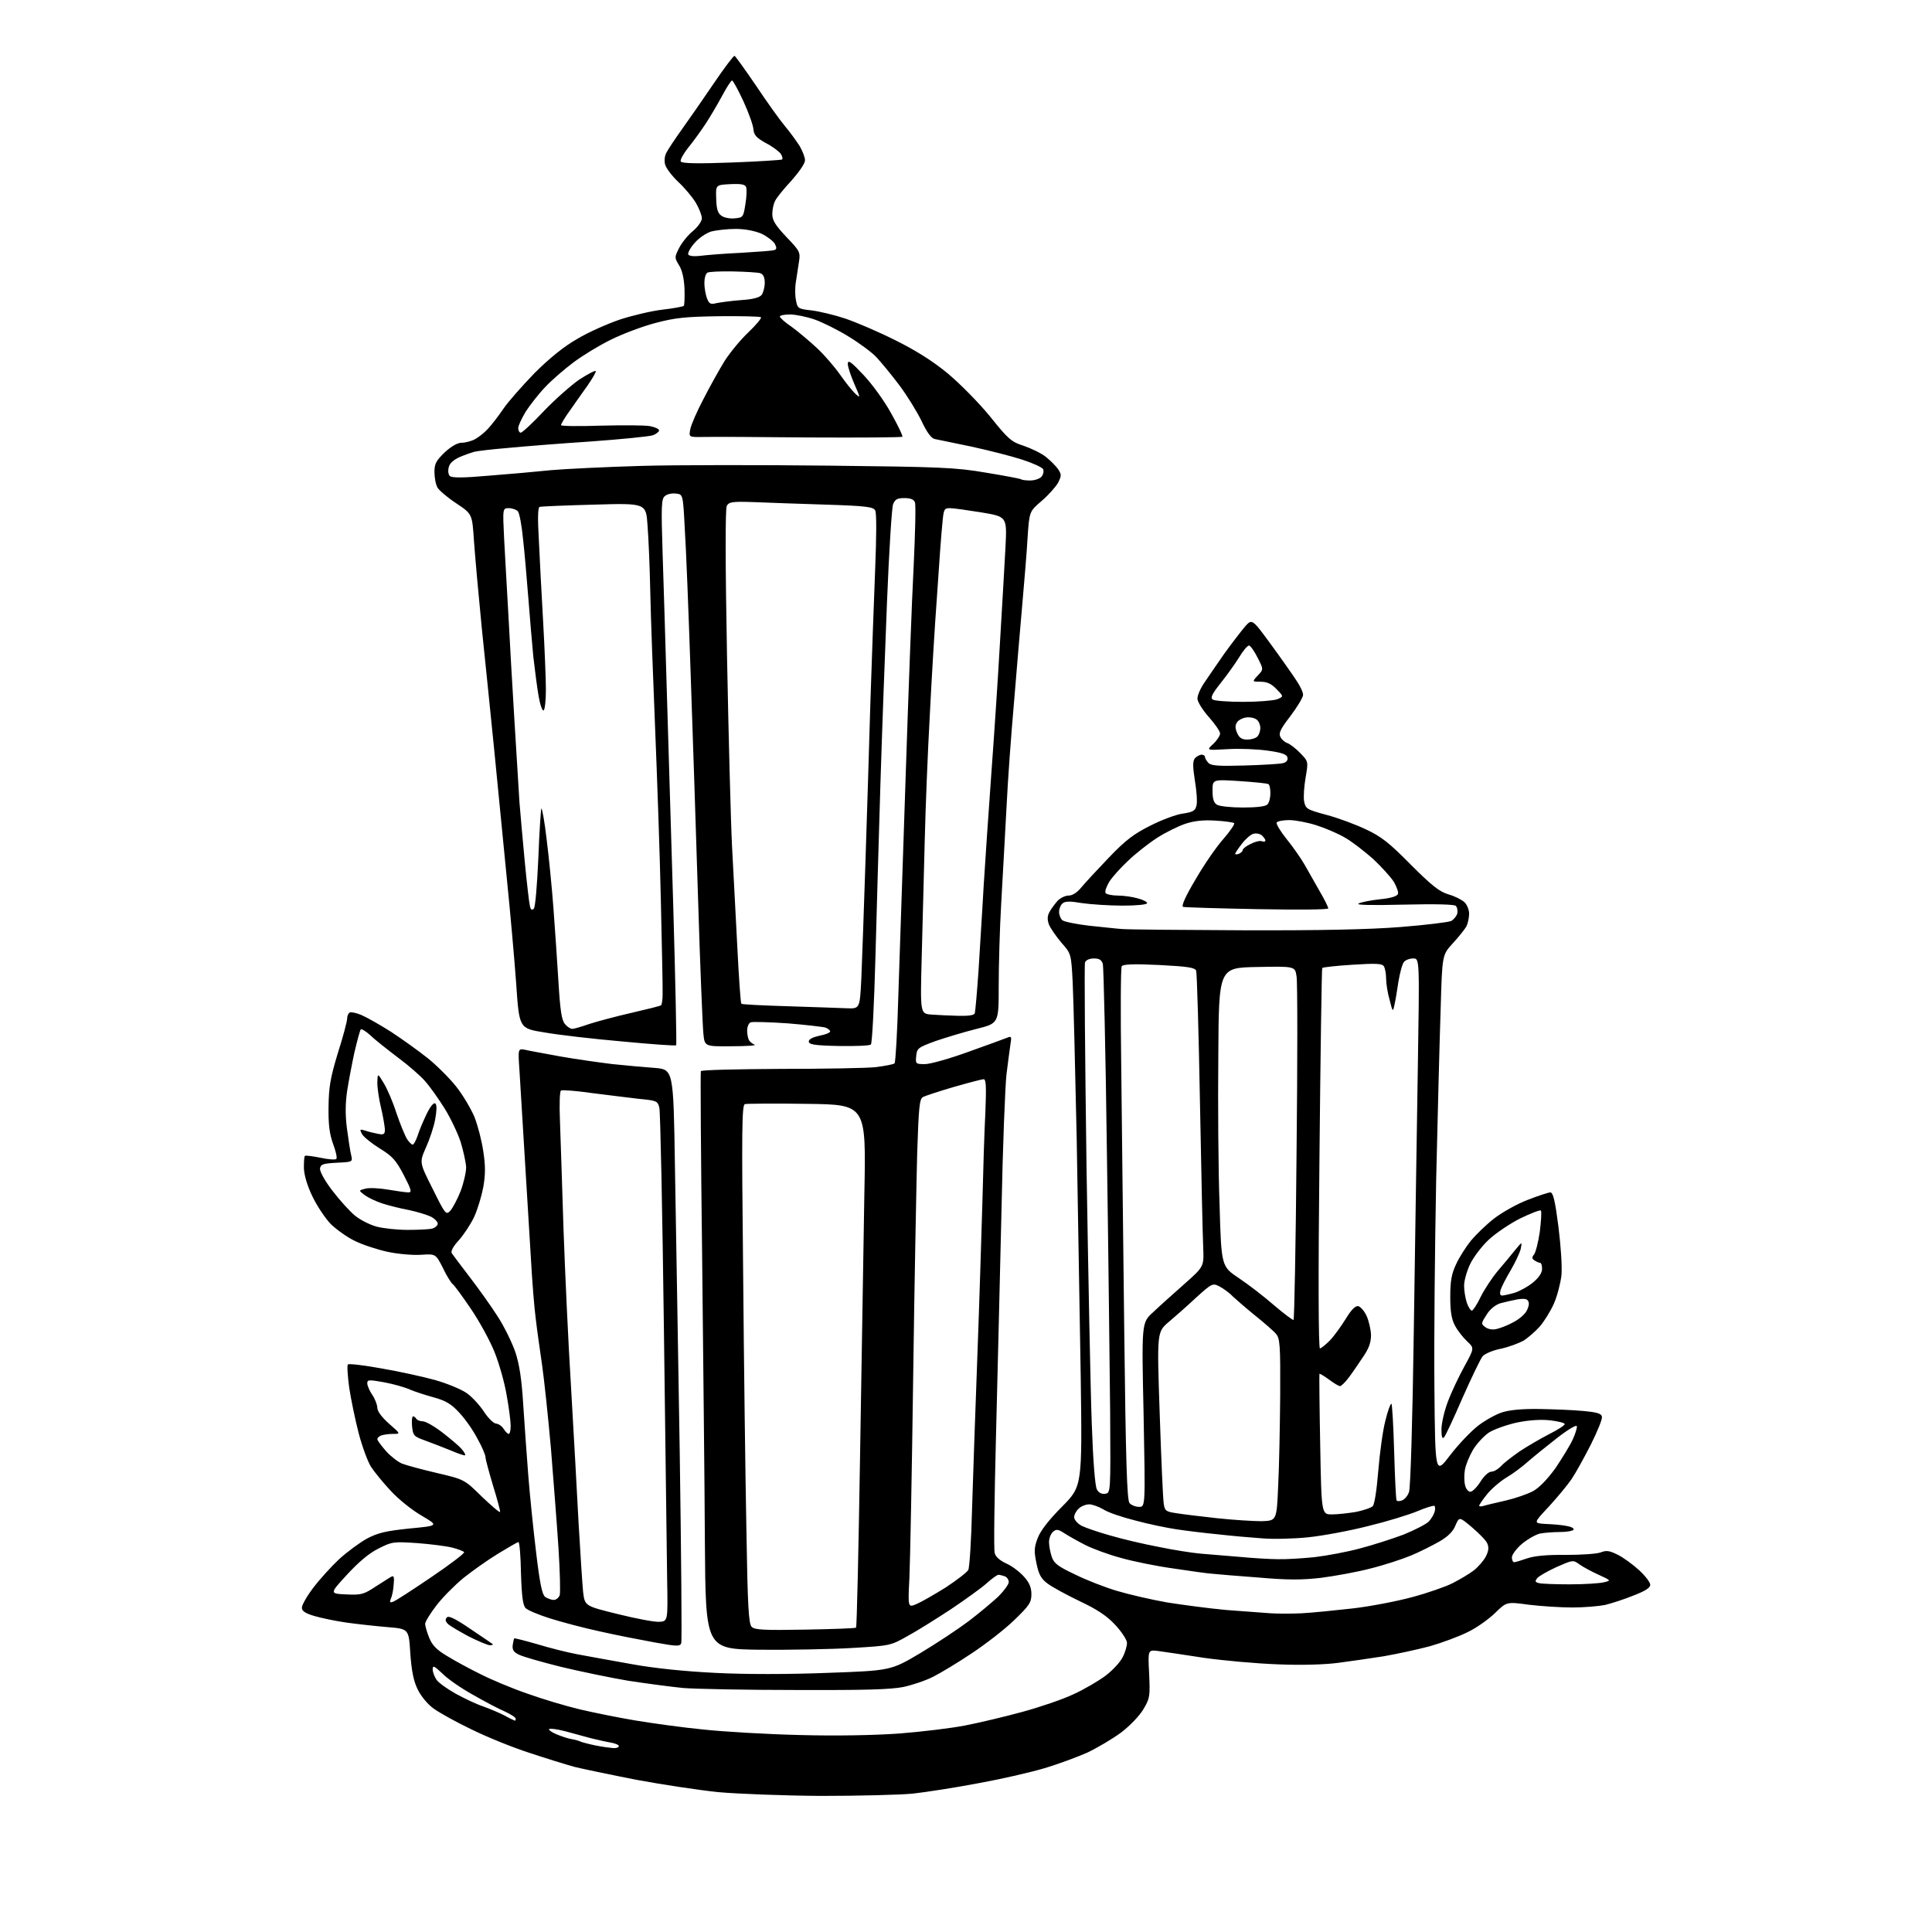 <?xml version="1.0" encoding="UTF-8" standalone="no"?>
<svg 
  version="1.1" 
  xmlns="http://www.w3.org/2000/svg" 
  xmlns:xlink="http://www.w3.org/1999/xlink" 
  xmlns:svg="http://www.w3.org/2000/svg"
  xmlns:rdf="http://www.w3.org/1999/02/22-rdf-syntax-ns#"
  xmlns:cc="http://creativecommons.org/ns#"
  xmlns:dc="http://purl.org/dc/elements/1.1/"
  viewBox="0 0 768 768"
  width="768"
  height="768"
>
<style>svg {background-color: white; }</style>"
<path stroke="none" fill="black" fill-rule="evenodd" d="M326.3,713.9C311.6,713.8 293.2,713.1 285.5,712.4C277.8,711.6 263.2,709.4 253.0,707.5C242.8,705.5 231.8,703.2 228.5,702.4C225.2,701.5 217.1,699.0 210.5,696.8C203.9,694.7 193.6,690.5 187.5,687.5C181.4,684.6 174.6,680.8 172.4,679.2C170.0,677.5 167.3,674.2 166.0,671.5C164.4,668.2 163.6,664.2 163.1,657.2C162.5,647.5 162.5,647.5 154.0,646.8C149.3,646.4 142.0,645.6 137.7,645.0C133.5,644.4 127.7,643.2 125.0,642.4C121.3,641.3 120.0,640.4 120.0,639.1C120.0,638.0 122.0,634.5 124.5,631.2C127.0,627.9 131.6,622.8 134.8,619.8C138.0,616.9 143.0,613.2 145.9,611.6C150.3,609.3 153.3,608.6 162.8,607.6C174.4,606.5 174.4,606.5 167.6,602.5C163.8,600.3 158.3,595.9 155.3,592.6C152.3,589.4 148.8,585.1 147.5,583.1C146.2,581.1 144.0,575.1 142.6,569.8C141.2,564.4 139.5,556.2 138.8,551.5C138.2,546.9 137.9,542.7 138.3,542.4C138.7,542.0 144.7,542.7 151.8,544.0C158.8,545.2 168.3,547.3 173.0,548.6C177.6,549.9 183.2,552.2 185.4,553.7C187.6,555.2 190.7,558.6 192.4,561.2C194.1,563.8 196.3,565.9 197.2,565.9C198.2,566.0 199.5,566.9 200.2,568.0C200.9,569.1 201.8,570.0 202.2,570.0C202.7,570.0 203.0,568.5 203.0,566.8C203.0,565.0 202.3,559.5 201.4,554.6C200.6,549.7 198.4,542.0 196.6,537.5C194.8,533.0 190.6,525.3 187.2,520.3C183.8,515.3 180.6,510.9 180.0,510.5C179.4,510.1 177.6,507.3 176.1,504.1C173.2,498.4 173.2,498.4 167.3,498.8C164.1,499.0 158.1,498.5 154.0,497.6C149.9,496.7 144.1,494.8 141.1,493.3C138.1,491.9 133.8,488.8 131.5,486.6C129.3,484.3 126.0,479.4 124.2,475.6C122.1,471.3 120.9,467.1 120.8,464.3C120.8,461.9 120.9,459.7 121.2,459.5C121.4,459.2 124.2,459.6 127.3,460.2C130.4,460.9 133.3,461.1 133.7,460.7C134.1,460.3 133.5,457.6 132.4,454.7C131.0,450.8 130.5,447.1 130.6,440.0C130.7,432.1 131.3,428.5 134.3,418.6C136.4,412.1 138.0,405.9 138.0,404.9C138.0,403.9 138.4,402.9 139.0,402.5C139.5,402.2 141.6,402.6 143.7,403.5C145.8,404.4 151.1,407.4 155.5,410.2C159.9,413.1 166.5,417.8 170.1,420.7C173.7,423.6 178.8,428.7 181.4,432.0C184.0,435.3 187.2,440.7 188.6,444.0C189.9,447.3 191.5,453.4 192.1,457.6C193.0,463.4 193.0,466.8 192.1,472.0C191.4,475.6 189.8,480.9 188.5,483.7C187.2,486.5 184.5,490.6 182.5,492.9C180.1,495.5 179.1,497.4 179.6,498.2C180.1,498.9 183.2,503.1 186.6,507.5C190.0,511.9 195.0,518.9 197.7,523.1C200.4,527.2 203.6,533.8 204.9,537.6C206.5,542.5 207.4,548.5 208.0,558.5C208.5,566.2 209.4,578.8 210.0,586.5C210.6,594.2 212.0,607.9 213.1,617.0C214.6,629.6 215.5,633.8 216.7,634.8C217.6,635.4 219.2,636.0 220.1,636.0C221.1,636.0 222.1,635.1 222.5,634.1C222.8,633.0 222.6,624.6 222.0,615.3C221.4,606.1 220.0,588.2 219.0,575.7C217.9,563.2 216.3,548.3 215.5,542.7C214.7,537.1 213.5,528.9 213.0,524.5C212.4,520.1 211.5,508.9 211.0,499.5C210.4,490.1 209.3,471.7 208.5,458.5C207.7,445.3 206.8,430.5 206.5,425.6C205.9,416.8 205.9,416.8 208.7,417.3C210.2,417.7 216.7,418.8 223.0,420.0C229.3,421.1 238.6,422.4 243.5,423.0C248.4,423.5 255.9,424.2 260.1,424.5C267.7,425.1 267.7,425.1 268.3,463.8C268.7,485.1 269.5,536.1 270.2,577.1C270.8,618.1 271.1,652.3 270.8,653.2C270.3,654.5 269.1,654.5 260.3,652.9C254.8,651.9 245.0,650.0 238.4,648.5C231.9,647.1 222.9,644.7 218.5,643.3C214.1,641.9 209.8,640.1 209.0,639.3C207.9,638.3 207.4,634.9 207.1,625.5C207.0,618.6 206.5,613.0 206.1,613.0C205.7,613.0 202.1,615.1 198.0,617.6C193.9,620.1 187.7,624.5 184.2,627.3C180.7,630.2 175.8,635.1 173.4,638.3C171.0,641.4 169.0,644.7 169.0,645.5C169.0,646.3 169.7,648.8 170.6,651.0C171.8,654.0 173.5,655.8 177.9,658.4C181.0,660.3 186.9,663.5 191.0,665.5C195.1,667.6 203.4,671.1 209.5,673.2C215.6,675.4 225.0,678.2 230.5,679.5C236.0,680.8 245.9,682.8 252.5,683.9C259.1,685.0 271.2,686.7 279.5,687.5C287.8,688.4 305.1,689.4 318.0,689.7C332.5,690.1 347.5,689.8 357.5,689.1C366.3,688.4 378.1,687.0 383.7,685.9C389.3,684.8 399.5,682.4 406.4,680.5C413.4,678.6 422.5,675.5 426.7,673.5C430.9,671.6 436.7,668.2 439.5,666.1C442.4,663.9 445.4,660.6 446.3,658.7C447.3,656.8 448.0,654.2 448.0,653.1C448.0,651.9 445.9,648.7 443.4,646.0C440.1,642.4 436.2,639.8 429.2,636.5C423.8,633.9 418.1,630.8 416.3,629.4C413.8,627.5 412.9,625.8 412.0,621.4C411.0,616.6 411.1,615.1 412.5,611.4C413.6,608.5 417.0,604.1 422.2,598.9C430.2,590.8 430.2,590.8 429.6,547.1C429.2,523.1 428.5,480.6 428.0,452.5C427.4,424.4 426.7,396.5 426.4,390.3C425.8,379.1 425.8,379.1 421.9,374.7C419.8,372.2 417.6,369.0 417.0,367.6C416.3,365.7 416.3,364.2 417.1,362.7C417.7,361.5 419.2,359.5 420.3,358.2C421.4,357.0 423.4,356.0 424.8,356.0C426.3,356.0 428.2,354.8 429.8,352.8C431.3,351.0 436.2,345.7 440.8,340.9C447.4,334.0 450.7,331.5 457.3,328.2C461.8,325.9 467.7,323.7 470.3,323.4C474.2,322.8 475.1,322.3 475.6,320.3C476.0,319.0 475.7,314.5 475.0,310.4C474.1,304.6 474.1,302.6 475.0,301.4C475.7,300.7 476.9,300.0 477.6,300.0C478.4,300.0 479.0,300.4 479.0,300.9C479.0,301.4 479.6,302.5 480.4,303.3C481.5,304.4 484.5,304.6 494.7,304.3C501.7,304.1 508.5,303.7 509.8,303.4C511.3,303.1 512.0,302.3 511.8,301.2C511.6,299.9 509.7,299.2 504.0,298.4C499.9,297.8 492.7,297.5 488.0,297.8C479.5,298.3 479.5,298.3 482.3,295.7C483.8,294.3 485.0,292.4 485.0,291.6C485.0,290.7 483.0,287.8 480.5,285.0C478.0,282.2 476.0,278.9 476.0,277.7C476.0,276.4 477.2,273.6 478.8,271.3C480.3,269.0 483.9,263.9 486.7,259.8C489.6,255.8 493.3,251.0 494.8,249.2C497.7,245.9 497.7,245.9 505.1,256.0C509.2,261.6 513.7,268.0 515.2,270.3C516.8,272.6 518.0,275.2 518.0,276.2C518.0,277.2 515.7,281.0 513.0,284.6C508.9,289.9 508.2,291.5 509.0,293.0C509.5,294.0 510.8,295.1 511.8,295.4C512.8,295.8 515.1,297.5 516.9,299.4C520.1,302.7 520.1,302.7 519.0,309.1C518.4,312.5 518.1,316.8 518.4,318.5C519.0,321.5 519.4,321.8 527.2,323.9C531.8,325.1 538.8,327.7 543.0,329.7C549.2,332.6 552.3,335.1 560.8,343.7C569.1,352.0 572.1,354.4 575.7,355.5C578.2,356.2 581.0,357.6 582.1,358.6C583.1,359.5 584.0,361.6 584.0,363.2C584.0,364.8 583.5,367.1 582.9,368.3C582.2,369.5 579.8,372.5 577.5,375.0C573.3,379.6 573.3,379.6 572.7,400.5C572.3,412.1 571.5,442.9 570.9,469.0C570.4,495.1 570.0,532.2 570.2,551.4C570.5,586.3 570.5,586.3 576.5,578.4C579.8,574.1 584.8,568.9 587.5,566.8C590.2,564.7 594.5,562.3 596.9,561.5C599.9,560.5 604.8,560.0 611.9,560.1C617.7,560.2 625.6,560.5 629.5,560.9C634.9,561.4 636.6,561.9 636.8,563.2C637.0,564.1 635.0,569.0 632.4,574.2C629.8,579.3 626.4,585.5 624.7,588.0C623.0,590.5 618.9,595.4 615.6,599.0C609.5,605.5 609.5,605.5 614.5,605.8C617.2,605.9 621.0,606.2 622.8,606.6C624.6,606.9 625.8,607.5 625.5,608.1C625.1,608.6 622.7,609.0 620.1,609.0C617.4,609.0 613.9,609.3 612.2,609.6C610.5,610.0 607.3,611.8 605.0,613.7C602.8,615.6 601.0,618.0 601.0,619.1C601.0,620.1 601.4,621.0 601.9,621.0C602.4,621.0 604.7,620.3 607.0,619.5C609.9,618.5 614.9,618.0 622.4,618.1C628.5,618.1 634.8,617.7 636.3,617.1C638.6,616.2 639.8,616.4 643.2,618.1C645.4,619.2 649.2,622.0 651.6,624.2C654.0,626.4 656.0,629.0 656.0,630.0C656.0,631.2 653.9,632.5 649.2,634.3C645.5,635.8 640.5,637.4 638.0,638.0C635.5,638.5 629.7,639.0 625.1,639.0C620.4,639.0 612.6,638.5 607.7,637.9C598.9,636.7 598.9,636.7 594.2,641.3C591.6,643.8 586.8,647.2 583.4,648.8C580.0,650.5 573.3,653.0 568.4,654.4C563.5,655.7 555.2,657.5 550.0,658.4C544.8,659.2 536.7,660.4 532.0,661.0C526.8,661.7 517.4,662.0 508.0,661.6C499.5,661.3 486.2,660.1 478.5,659.0C470.8,657.8 462.6,656.6 460.4,656.3C456.3,655.8 456.3,655.8 456.8,665.3C457.2,674.3 457.1,675.1 454.6,679.3C453.2,681.8 449.3,685.9 445.8,688.6C442.3,691.2 436.2,694.8 432.2,696.7C428.1,698.5 420.3,701.4 414.8,703.0C409.4,704.6 397.6,707.3 388.7,708.9C379.8,710.6 368.1,712.4 362.8,713.0C357.4,713.5 341.0,713.9 326.3,713.9zM243.8,694.9C245.0,695.0 246.0,694.6 246.0,694.1C246.0,693.6 244.5,693.0 242.8,692.7C241.0,692.4 237.5,691.6 235.0,691.0C232.5,690.3 227.9,689.1 224.7,688.2C221.6,687.4 218.7,687.0 218.3,687.3C218.0,687.7 219.3,688.6 221.2,689.4C223.1,690.2 225.8,691.1 227.1,691.3C228.4,691.5 230.2,692.0 231.0,692.4C231.8,692.7 234.5,693.4 237.0,693.9C239.5,694.4 242.5,694.8 243.8,694.9zM204.7,684.0C204.9,684.0 205.0,683.6 205.0,683.2C205.0,682.7 203.1,681.5 200.8,680.4C198.4,679.4 192.7,676.4 188.0,673.7C183.3,671.1 177.8,667.3 175.8,665.2C172.6,662.2 172.0,661.9 172.0,663.6C172.0,664.7 172.7,666.5 173.5,667.7C174.3,668.9 177.8,671.4 181.2,673.3C184.7,675.2 189.5,677.5 192.0,678.3C194.5,679.2 198.3,680.8 200.5,681.9C202.6,683.1 204.6,684.0 204.7,684.0zM316.5,671.8C296.7,671.8 276.4,671.4 271.5,671.0C266.6,670.5 256.7,669.2 249.6,668.1C242.5,666.9 230.5,664.4 223.0,662.6C215.4,660.7 208.0,658.6 206.4,657.8C204.2,656.8 203.6,655.9 203.8,654.0C204.0,652.6 204.3,651.4 204.4,651.3C204.5,651.1 208.7,652.2 213.6,653.6C218.5,655.1 225.7,656.9 229.5,657.6C233.3,658.3 243.0,660.1 251.0,661.5C260.3,663.2 272.3,664.4 284.4,665.0C295.8,665.6 313.5,665.6 328.7,665.0C354.1,664.1 354.1,664.1 365.9,657.1C372.4,653.2 381.0,647.5 385.1,644.4C389.2,641.3 394.4,636.9 396.8,634.7C399.1,632.4 401.0,629.8 401.0,628.9C401.0,628.0 400.3,626.9 399.4,626.6C398.5,626.3 397.4,626.0 396.9,626.0C396.4,626.0 394.3,627.5 392.3,629.3C390.2,631.2 383.8,635.8 378.0,639.7C372.2,643.5 364.4,648.4 360.7,650.4C354.0,654.2 353.7,654.2 338.7,655.1C330.3,655.6 313.8,655.9 302.0,655.8C280.5,655.5 280.5,655.5 280.2,613.0C280.1,589.6 279.5,538.1 279.1,498.5C278.6,458.9 278.4,426.2 278.6,425.8C278.9,425.3 293.2,425.0 310.3,424.9C327.5,424.9 344.5,424.6 348.2,424.2C351.9,423.7 355.2,423.1 355.6,422.7C356.0,422.3 356.7,410.2 357.1,395.8C357.6,381.3 358.9,342.3 360.0,309.0C361.1,275.7 362.5,237.9 363.2,224.9C363.8,212.0 364.1,200.6 363.7,199.7C363.3,198.5 361.9,198.0 359.5,198.0C356.6,198.0 355.8,198.5 355.0,200.5C354.5,201.8 353.4,219.3 352.6,239.2C351.8,259.2 350.6,291.5 350.0,311.0C349.4,330.5 348.5,361.8 348.0,380.4C347.5,399.1 346.7,414.7 346.2,415.2C345.7,415.7 340.0,415.9 333.4,415.8C323.7,415.6 321.5,415.2 321.5,414.0C321.5,413.1 323.1,412.3 325.8,411.7C328.1,411.3 330.0,410.5 330.0,410.0C330.0,409.6 329.2,408.9 328.2,408.5C327.3,408.2 320.5,407.4 313.2,406.8C305.8,406.3 299.2,406.1 298.4,406.4C297.6,406.7 297.0,408.2 297.0,409.7C297.0,411.2 297.4,413.0 297.8,413.6C298.2,414.2 299.2,415.0 300.0,415.3C300.8,415.6 296.7,415.9 290.8,415.9C280.1,416.0 280.1,416.0 279.6,410.8C279.3,407.9 278.3,383.9 277.5,357.5C276.7,331.1 275.3,290.1 274.5,266.5C273.7,242.8 272.7,217.4 272.2,210.0C271.5,196.5 271.5,196.5 268.7,196.2C267.1,196.0 265.2,196.4 264.3,197.2C262.9,198.3 262.8,201.1 263.4,220.0C263.8,231.8 264.5,255.4 265.0,272.5C265.5,289.6 266.7,328.6 267.6,359.3C268.5,390.0 269.0,415.3 268.8,415.5C268.6,415.8 258.9,415.1 247.4,414.0C235.9,413.0 222.0,411.4 216.4,410.4C206.4,408.8 206.4,408.8 205.2,391.1C204.5,381.4 202.8,362.2 201.4,348.5C200.1,334.8 197.8,312.2 196.5,298.5C195.1,284.8 192.9,262.7 191.5,249.5C190.2,236.3 188.8,220.7 188.4,214.9C187.7,204.3 187.7,204.3 181.4,200.1C177.9,197.8 174.5,194.9 173.9,193.8C173.2,192.6 172.7,189.8 172.7,187.6C172.7,184.3 173.4,183.1 176.8,179.8C179.4,177.4 181.9,176.0 183.5,176.0C184.9,176.0 187.3,175.4 188.8,174.6C190.3,173.8 192.7,171.9 194.1,170.3C195.5,168.8 198.2,165.3 200.1,162.5C201.9,159.8 207.5,153.5 212.4,148.4C218.4,142.4 224.2,137.7 229.5,134.7C233.8,132.1 241.5,128.7 246.5,127.0C251.4,125.4 259.0,123.6 263.3,123.1C267.6,122.6 271.4,121.9 271.8,121.6C272.1,121.3 272.2,118.2 272.1,114.7C271.9,110.7 271.2,107.4 269.9,105.4C268.1,102.4 268.1,102.3 270.0,98.5C271.1,96.4 273.5,93.4 275.5,91.8C277.5,90.1 279.0,87.9 279.0,86.8C279.0,85.6 277.9,82.8 276.6,80.6C275.2,78.3 272.1,74.6 269.6,72.3C267.1,69.9 264.8,66.9 264.4,65.4C264.0,64.0 264.2,61.9 264.9,60.7C265.5,59.5 268.2,55.4 271.0,51.5C273.8,47.6 279.5,39.4 283.7,33.2C287.9,27.0 291.6,22.1 292.0,22.2C292.4,22.4 296.2,27.7 300.5,34.0C304.7,40.3 309.9,47.6 312.0,50.1C314.1,52.6 316.7,56.2 317.9,58.1C319.0,60.0 320.0,62.5 320.0,63.7C320.0,65.0 317.7,68.3 314.7,71.7C311.7,74.9 308.8,78.5 308.2,79.7C307.5,80.9 307.0,83.3 307.0,85.1C307.0,87.6 308.2,89.5 312.6,94.2C318.0,99.8 318.2,100.3 317.6,104.1C317.3,106.2 316.7,109.8 316.4,111.9C316.0,114.1 316.0,117.4 316.4,119.3C317.0,122.6 317.2,122.8 322.7,123.4C325.8,123.8 331.7,125.2 335.9,126.6C340.1,128.0 349.0,131.8 355.6,135.1C363.9,139.2 370.6,143.4 376.7,148.4C381.7,152.6 389.1,160.1 393.6,165.6C400.8,174.6 402.1,175.7 406.9,177.2C409.8,178.2 413.8,180.1 415.6,181.5C417.5,183.0 419.7,185.2 420.6,186.5C422.0,188.6 422.0,189.1 420.6,191.9C419.7,193.5 416.8,196.8 414.1,199.1C409.2,203.3 409.2,203.3 408.5,213.4C408.2,219.0 407.2,230.9 406.4,240.0C405.6,249.1 404.1,266.6 403.1,279.0C402.0,291.4 400.6,310.3 400.1,321.0C399.5,331.7 398.6,348.8 398.0,359.0C397.4,369.2 397.0,384.1 397.0,392.1C397.0,406.8 397.0,406.8 388.2,409.0C383.4,410.2 376.1,412.4 372.0,413.8C364.9,416.4 364.5,416.7 364.2,419.8C363.9,422.9 364.0,423.0 367.7,423.0C369.8,423.0 377.6,420.8 385.0,418.1C392.4,415.5 399.3,412.9 400.4,412.5C402.1,411.8 402.2,412.0 401.6,415.6C401.3,417.7 400.6,422.9 400.1,427.0C399.6,431.1 398.6,455.6 398.1,481.5C397.5,507.4 396.5,547.9 395.9,571.7C395.3,595.5 395.0,616.0 395.4,617.3C395.7,618.8 397.4,620.3 400.0,621.5C402.3,622.5 405.4,624.9 407.0,626.7C409.2,629.1 410.0,631.1 410.0,633.7C410.0,637.0 409.2,638.2 403.2,644.0C399.5,647.6 391.9,653.5 386.3,657.2C380.8,660.9 373.8,665.1 371.0,666.5C368.1,668.0 362.8,669.8 359.1,670.6C354.1,671.6 344.0,671.9 316.5,671.8zM194.7,654.0C193.9,654.0 190.1,652.4 186.3,650.5C182.6,648.5 178.8,646.3 178.0,645.5C177.0,644.4 176.9,643.7 177.7,642.9C178.4,642.2 181.1,643.5 187.1,647.6C191.7,650.7 195.7,653.4 195.9,653.6C196.1,653.8 195.6,654.0 194.7,654.0zM320.1,647.8C330.9,647.6 340.0,647.3 340.3,647.0C340.6,646.7 341.3,615.7 341.9,578.0C342.5,540.3 343.3,493.7 343.6,474.3C344.3,439.1 344.3,439.1 320.9,438.8C308.0,438.6 296.9,438.7 296.1,438.9C294.9,439.3 294.8,449.3 295.4,504.9C295.7,541.0 296.3,587.3 296.7,607.8C297.2,638.9 297.6,645.4 298.8,646.7C300.0,647.9 303.6,648.1 320.1,647.8zM262.0,644.7C265.5,644.5 265.5,644.5 265.2,628.0C265.1,618.9 264.5,573.6 263.9,527.3C263.3,481.0 262.5,441.9 262.1,440.3C261.4,437.6 261.0,437.5 253.9,436.8C249.8,436.3 241.4,435.3 235.2,434.5C229.0,433.6 223.6,433.2 223.0,433.5C222.5,433.8 222.3,439.0 222.6,445.8C222.8,452.2 223.5,471.4 224.0,488.5C224.6,505.6 225.9,533.9 227.0,551.5C228.0,569.1 229.4,593.4 230.0,605.5C230.7,617.6 231.5,629.9 231.8,632.9C232.5,638.4 232.5,638.4 245.5,641.6C252.7,643.4 260.1,644.8 262.0,644.7zM517.5,641.3C521.4,641.1 530.4,640.2 537.5,639.4C544.6,638.6 555.4,636.5 561.3,634.9C567.3,633.3 574.5,630.8 577.3,629.4C580.2,627.9 584.0,625.7 585.8,624.3C587.5,623.0 589.7,620.5 590.6,618.8C591.8,616.5 591.9,615.1 591.2,613.5C590.7,612.3 587.9,609.5 585.1,607.1C580.1,602.9 580.1,602.9 578.6,606.3C577.7,608.7 575.6,610.8 572.3,612.7C569.7,614.2 564.6,616.8 561.0,618.3C557.4,619.8 550.1,622.2 544.8,623.5C539.5,624.9 530.6,626.5 525.2,627.2C517.5,628.1 511.8,628.1 500.4,627.1C492.2,626.5 483.9,625.8 482.0,625.6C480.1,625.5 473.1,624.5 466.5,623.5C459.9,622.6 450.5,620.7 445.6,619.3C440.7,618.0 434.2,615.6 431.1,614.0C428.0,612.4 424.3,610.3 422.8,609.3C420.6,607.9 419.9,607.8 418.6,608.9C417.7,609.7 417.0,611.5 417.0,613.0C417.0,614.5 417.5,617.1 418.1,618.9C419.0,621.5 420.6,622.7 427.4,625.9C431.8,628.1 439.3,631.0 444.0,632.4C448.7,633.8 457.7,635.9 464.0,637.0C470.3,638.0 480.9,639.4 487.5,640.0C494.1,640.5 502.0,641.1 505.0,641.3C508.0,641.5 513.6,641.5 517.5,641.3zM364.4,637.6C366.3,636.8 371.5,633.8 376.0,631.0C380.4,628.1 384.4,625.0 384.9,624.1C385.4,623.2 386.1,612.4 386.4,600.0C386.8,587.6 387.7,560.4 388.5,539.5C389.3,518.6 390.1,491.1 390.5,478.5C390.8,465.9 391.3,449.5 391.7,442.2C392.1,432.0 392.0,429.0 391.0,429.0C390.4,429.0 385.0,430.4 379.1,432.1C373.3,433.8 367.8,435.6 366.9,436.1C365.5,436.8 365.2,440.1 364.6,458.2C364.3,469.9 363.5,510.1 363.0,547.5C362.5,584.9 361.8,620.8 361.5,627.3C360.9,639.1 360.9,639.1 364.4,637.6zM156.3,636.7C157.2,636.4 164.0,632.0 171.5,626.9C178.9,621.9 184.8,617.4 184.5,617.0C184.2,616.6 182.1,615.8 179.8,615.2C177.4,614.6 171.1,613.8 165.8,613.4C156.4,612.8 155.9,612.8 150.4,615.6C146.6,617.5 142.5,621.0 137.9,626.0C131.0,633.5 131.0,633.5 137.6,633.8C143.6,634.1 144.6,633.8 149.3,630.7C152.2,628.9 155.0,627.0 155.7,626.7C156.5,626.2 156.8,627.1 156.5,629.7C156.4,631.8 155.9,634.4 155.4,635.4C154.8,637.0 155.0,637.2 156.3,636.7zM624.0,629.8C629.8,629.8 635.9,629.4 637.5,629.0C640.5,628.3 640.5,628.3 635.5,626.0C632.8,624.8 629.3,622.9 627.9,621.9C625.3,620.0 625.2,620.1 618.8,622.9C615.3,624.5 611.8,626.5 611.1,627.3C610.1,628.6 610.2,628.9 611.7,629.3C612.7,629.6 618.2,629.8 624.0,629.8zM508.0,619.8C511.0,619.9 517.5,619.5 522.5,619.0C527.5,618.4 535.6,616.9 540.7,615.5C545.7,614.2 553.5,611.7 558.0,610.0C562.4,608.2 566.9,605.9 568.0,604.8C569.0,603.7 570.0,602.0 570.3,600.9C570.6,599.9 570.5,598.8 570.2,598.6C569.8,598.4 566.8,599.3 563.5,600.7C560.2,602.1 551.4,604.8 544.0,606.6C536.6,608.5 525.8,610.5 520.0,611.1C514.2,611.7 505.9,611.9 501.5,611.5C497.1,611.2 489.2,610.5 484.0,609.9C478.8,609.4 471.4,608.5 467.5,607.9C463.6,607.3 456.3,605.8 451.2,604.4C446.0,603.1 440.4,601.2 438.6,600.0C436.7,598.9 434.2,598.0 433.0,598.0C431.7,598.0 429.8,598.7 428.8,599.7C427.8,600.6 427.0,602.1 427.0,603.1C427.0,604.1 428.3,605.6 429.9,606.5C431.5,607.3 436.7,609.1 441.4,610.4C446.1,611.8 454.7,613.8 460.5,614.9C466.3,616.1 473.8,617.3 477.3,617.6C480.7,617.9 487.8,618.5 493.0,618.9C498.2,619.4 505.0,619.8 508.0,619.8zM501.5,604.7C507.5,604.5 507.5,604.5 508.1,590.5C508.5,582.8 508.8,566.5 508.9,554.4C509.0,534.6 508.8,532.0 507.2,530.2C506.3,529.1 502.6,525.9 499.0,523.0C495.4,520.1 491.4,516.6 490.0,515.3C488.7,513.9 486.3,512.2 484.8,511.4C482.1,510.0 481.8,510.1 475.6,515.7C472.2,518.9 467.2,523.3 464.6,525.5C459.9,529.5 459.9,529.5 461.0,562.0C461.6,579.9 462.3,595.9 462.6,597.7C463.0,600.6 463.5,600.9 467.5,601.5C469.9,601.9 477.2,602.8 483.7,603.5C490.2,604.2 498.2,604.7 501.5,604.7zM198.8,601.0C198.9,600.7 197.7,596.0 196.0,590.6C194.4,585.2 193.0,580.1 193.0,579.3C193.0,578.4 191.6,575.1 189.8,571.9C188.1,568.6 184.9,564.0 182.6,561.6C179.4,558.1 177.2,556.8 172.5,555.5C169.2,554.6 164.9,553.2 163.0,552.4C161.1,551.5 156.5,550.2 152.8,549.5C146.6,548.4 146.0,548.4 146.0,549.9C146.0,550.8 146.9,552.9 148.0,554.5C149.1,556.1 150.0,558.5 150.0,559.7C150.0,561.0 151.8,563.4 154.6,565.9C159.3,570.0 159.3,570.0 156.2,570.0C154.5,570.0 152.5,570.3 151.6,570.6C150.7,570.9 150.0,571.6 150.0,572.1C150.0,572.6 151.6,574.7 153.5,576.9C155.4,579.0 158.3,581.2 159.8,581.8C161.3,582.4 167.5,584.1 173.5,585.5C184.6,588.1 184.6,588.1 191.5,594.9C195.4,598.6 198.6,601.4 198.8,601.0zM529.5,602.0C531.8,602.0 536.1,601.5 539.1,601.0C542.0,600.4 545.0,599.4 545.7,598.7C546.4,598.0 547.3,592.1 547.9,584.5C548.5,577.4 549.7,568.5 550.7,564.8C551.6,561.0 552.7,558.0 553.1,558.0C553.4,558.0 553.9,566.6 554.2,577.0C554.5,587.5 554.9,596.3 555.2,596.5C555.5,596.8 556.5,596.8 557.4,596.4C558.4,596.0 559.6,594.6 560.1,593.1C560.7,591.7 561.5,564.7 562.0,529.5C562.5,496.0 563.2,448.8 563.6,424.8C564.3,381.0 564.3,381.0 561.8,381.0C560.4,381.0 558.7,381.6 558.1,382.4C557.4,383.2 556.5,386.7 555.9,390.2C555.4,393.6 554.7,397.9 554.3,399.5C553.7,402.4 553.6,402.3 552.4,397.5C551.6,394.8 551.0,390.9 551.0,389.0C551.0,387.1 550.6,384.9 550.1,384.1C549.4,383.0 547.0,382.9 537.6,383.5C531.2,383.9 525.8,384.5 525.6,384.8C525.4,385.2 524.9,419.4 524.5,460.8C524.0,507.3 524.1,536.0 524.7,536.0C525.2,536.0 527.0,534.5 528.7,532.8C530.4,531.0 533.2,527.1 535.0,524.2C537.1,520.7 538.8,519.0 539.9,519.2C540.8,519.4 542.3,521.1 543.2,523.0C544.1,524.9 544.9,528.4 545.0,530.6C545.0,533.7 544.2,536.0 541.7,539.6C539.9,542.3 537.4,546.0 536.0,547.8C534.7,549.5 533.2,551.0 532.7,551.0C532.1,551.0 530.2,549.8 528.3,548.4C526.4,547.0 524.7,546.0 524.5,546.1C524.4,546.3 524.5,559.0 524.8,574.2C525.3,602.0 525.3,602.0 529.5,602.0zM452.8,599.0C455.3,599.0 455.3,599.0 454.6,562.4C453.8,525.8 453.8,525.8 458.3,521.7C460.7,519.4 466.3,514.4 470.7,510.5C478.6,503.5 478.6,503.5 478.3,496.0C478.1,491.9 477.5,465.8 477.0,438.0C476.5,410.2 475.8,386.7 475.5,385.9C475.0,384.6 472.2,384.2 460.8,383.6C450.4,383.1 446.5,383.3 445.9,384.1C445.5,384.8 445.4,402.4 445.7,423.4C445.9,444.4 446.5,491.7 446.9,528.7C447.5,581.0 448.0,596.3 449.0,597.5C449.7,598.3 451.4,599.0 452.8,599.0zM589.8,598.6C590.7,598.3 594.6,597.4 598.5,596.5C602.4,595.6 607.3,593.9 609.5,592.7C612.0,591.3 615.3,587.8 618.4,583.5C621.0,579.6 624.1,574.6 625.2,572.2C626.3,569.8 627.0,567.4 626.8,566.9C626.6,566.3 623.1,568.4 619.0,571.6C614.9,574.8 609.7,579.0 607.4,581.0C605.2,583.0 601.3,585.9 598.9,587.3C596.4,588.8 592.9,591.8 591.2,593.9C589.4,596.1 588.0,598.2 588.0,598.5C588.0,598.9 588.8,598.9 589.8,598.6zM439.3,593.8C441.5,593.5 441.5,593.5 441.3,561.5C441.1,543.9 440.6,497.1 440.0,457.5C439.5,417.9 438.7,384.5 438.4,383.2C437.9,381.6 437.0,381.0 434.9,381.0C433.1,381.0 431.7,381.6 431.3,382.6C431.0,383.5 431.3,419.8 431.9,463.3C432.6,506.9 433.5,553.1 434.0,566.1C434.5,580.6 435.3,590.6 436.0,592.0C436.7,593.4 437.9,594.0 439.3,593.8zM584.5,593.0C585.3,593.0 587.1,591.2 588.5,589.0C589.9,586.7 591.8,585.0 592.9,585.0C593.9,585.0 595.5,584.0 596.6,582.9C597.6,581.7 601.0,579.1 604.0,577.0C607.0,575.0 612.3,571.9 615.8,570.1C619.2,568.4 622.0,566.6 622.0,566.1C622.0,565.6 619.4,565.0 616.2,564.6C612.4,564.2 607.8,564.5 602.9,565.5C598.9,566.4 593.8,568.2 591.8,569.5C589.8,570.9 586.9,574.0 585.5,576.4C584.1,578.8 582.6,582.4 582.3,584.4C582.0,586.3 582.0,589.0 582.4,590.4C582.7,591.9 583.7,593.0 584.5,593.0zM184.9,578.5C184.6,578.7 182.0,577.8 179.0,576.5C176.0,575.3 171.4,573.5 168.9,572.6C164.5,571.0 164.2,570.7 163.8,567.0C163.6,564.8 163.8,563.0 164.2,563.0C164.6,563.0 165.2,563.5 165.5,564.0C165.8,564.5 167.0,565.0 168.1,565.0C169.2,565.0 172.7,567.0 175.8,569.4C178.9,571.8 182.4,574.7 183.4,575.9C184.5,577.1 185.1,578.2 184.9,578.5zM574.0,571.4C573.3,572.1 573.0,571.1 573.0,568.2C573.0,565.9 574.1,561.0 575.5,557.3C576.9,553.5 579.9,547.2 582.1,543.2C586.1,535.9 586.1,535.9 583.2,533.2C581.6,531.7 579.4,528.9 578.4,527.0C577.0,524.4 576.5,521.4 576.5,515.5C576.5,509.3 577.0,506.4 578.8,502.6C580.0,499.9 582.7,495.7 584.7,493.2C586.7,490.8 590.8,486.8 593.9,484.4C597.0,482.0 603.0,478.6 607.2,477.0C611.5,475.3 615.6,474.0 616.3,474.0C617.4,474.0 618.2,477.5 619.5,487.6C620.5,495.7 621.0,503.5 620.7,507.0C620.3,510.2 619.0,515.3 617.7,518.2C616.4,521.2 613.8,525.3 612.1,527.3C610.3,529.3 607.4,531.8 605.7,532.9C603.9,533.9 599.9,535.4 596.8,536.1C593.6,536.7 590.3,538.1 589.4,539.1C588.6,540.0 585.0,547.5 581.4,555.6C577.9,563.7 574.6,570.8 574.0,571.4zM594.9,528.3C596.3,528.0 599.2,526.9 601.2,525.8C603.3,524.8 605.7,522.9 606.6,521.5C607.5,520.1 608.0,518.3 607.6,517.5C607.2,516.3 606.2,516.1 603.3,516.5C601.2,516.9 598.1,517.6 596.3,518.1C594.3,518.8 592.2,520.5 590.9,522.7C588.7,526.1 588.7,526.3 590.5,527.6C591.6,528.4 593.4,528.7 594.9,528.3zM514.2,524.7C514.5,524.6 515.1,494.7 515.4,458.3C515.8,421.9 515.8,390.3 515.4,388.1C514.8,384.1 514.8,384.1 499.6,384.4C484.5,384.7 484.5,384.7 484.3,419.6C484.1,438.8 484.3,465.5 484.8,479.0C485.5,503.4 485.5,503.4 492.5,508.1C496.4,510.7 502.6,515.5 506.5,518.9C510.4,522.2 513.8,524.8 514.2,524.7zM585.1,521.0C585.5,521.0 587.2,518.5 588.6,515.5C590.1,512.5 593.2,507.8 595.4,505.2C597.7,502.5 600.8,498.8 602.3,496.9C605.1,493.5 605.1,493.5 604.5,496.5C604.1,498.1 602.3,501.9 600.5,505.0C598.7,508.0 596.9,511.5 596.5,512.8C596.1,514.2 596.3,515.0 597.1,515.0C597.7,515.0 600.0,514.5 602.1,513.9C604.2,513.2 607.5,511.4 609.4,509.8C611.7,507.9 613.0,506.0 613.0,504.4C613.0,503.1 612.7,502.0 612.2,502.0C611.8,502.0 610.9,501.6 610.1,501.1C608.9,500.4 608.9,499.8 609.8,498.7C610.4,498.0 611.5,493.8 612.1,489.6C612.6,485.3 612.9,481.5 612.5,481.2C612.2,480.9 608.5,482.3 604.4,484.3C600.2,486.4 594.6,490.2 591.8,492.8C589.0,495.4 585.7,499.8 584.4,502.5C583.1,505.2 582.0,509.1 582.0,511.1C582.0,513.1 582.5,516.1 583.1,517.9C583.7,519.6 584.6,521.0 585.1,521.0zM162.0,488.9C166.1,488.9 170.5,488.7 171.8,488.4C173.0,488.0 174.0,487.2 174.0,486.4C174.0,485.7 172.8,484.4 171.2,483.6C169.7,482.9 165.8,481.7 162.5,481.0C159.2,480.4 154.5,479.2 152.0,478.4C149.5,477.6 146.4,476.1 145.0,475.1C142.5,473.2 142.5,473.2 145.3,472.5C146.8,472.1 150.8,472.3 154.3,472.9C157.8,473.5 161.4,474.0 162.4,474.0C163.8,474.0 163.5,472.9 160.5,467.1C157.4,461.2 156.0,459.6 150.9,456.5C147.7,454.5 144.5,451.9 143.9,450.8C142.9,448.9 143.0,448.8 145.1,449.4C146.4,449.9 148.7,450.4 150.2,450.7C152.6,451.2 153.0,450.9 153.0,448.9C152.9,447.6 152.3,443.8 151.5,440.5C150.7,437.2 150.0,432.7 150.0,430.5C150.1,426.5 150.1,426.5 152.5,430.5C153.9,432.7 156.2,438.1 157.6,442.5C159.1,446.9 161.0,451.5 161.8,452.8C162.6,454.0 163.6,455.0 164.0,455.0C164.5,455.0 165.4,453.3 166.1,451.2C166.7,449.2 168.4,445.3 169.7,442.6C171.2,439.6 172.5,438.1 173.1,438.7C173.7,439.3 173.6,441.6 173.0,444.9C172.5,447.8 170.8,452.9 169.3,456.2C166.7,462.1 166.7,462.1 172.0,472.6C177.0,482.7 177.3,483.1 179.0,481.3C179.9,480.3 181.8,476.8 183.1,473.5C184.3,470.3 185.3,466.0 185.3,464.0C185.2,462.1 184.2,457.5 183.1,453.9C181.9,450.3 179.0,444.2 176.6,440.4C174.2,436.6 170.8,431.8 169.0,429.8C167.3,427.8 162.4,423.5 158.2,420.4C154.0,417.2 149.0,413.3 147.3,411.6C145.5,410.0 143.8,408.9 143.4,409.2C143.1,409.6 142.0,413.6 140.9,418.3C139.9,422.9 138.6,429.8 138.0,433.6C137.3,438.4 137.2,443.0 137.9,448.5C138.5,452.9 139.2,457.7 139.6,459.2C140.2,461.9 140.2,461.9 133.9,462.2C128.4,462.5 127.5,462.8 127.2,464.5C127.1,465.7 129.1,469.4 132.2,473.4C135.1,477.2 139.2,481.7 141.2,483.3C143.3,485.0 147.1,486.9 149.7,487.6C152.3,488.3 157.9,488.9 162.0,488.9zM227.5,409.0C228.2,409.0 231.2,408.1 234.4,407.0C237.5,406.0 245.0,404.0 251.1,402.6C257.2,401.2 262.5,399.9 262.8,399.6C263.1,399.3 263.4,397.3 263.4,395.3C263.5,393.2 263.1,376.4 262.7,358.0C262.3,339.6 261.2,308.5 260.4,289.0C259.6,269.5 258.7,245.4 258.5,235.5C258.3,225.6 257.8,213.6 257.4,208.8C256.8,200.0 256.8,200.0 236.1,200.6C224.8,200.9 215.0,201.3 214.5,201.5C213.8,201.7 213.7,206.2 214.2,214.6C214.5,221.7 215.3,236.3 215.9,247.0C216.5,257.7 217.0,270.0 217.0,274.2C217.0,278.4 216.6,282.1 216.1,282.4C215.6,282.7 214.7,280.2 214.1,276.7C213.5,273.3 212.6,266.2 212.0,261.0C211.5,255.8 210.6,245.2 210.0,237.5C209.4,229.8 208.5,219.3 207.9,214.1C207.4,208.9 206.5,204.1 205.9,203.3C205.3,202.6 203.6,202.0 202.3,202.0C199.8,202.0 199.8,202.0 200.4,214.2C200.8,221.0 201.5,234.6 202.1,244.5C202.6,254.4 203.7,273.3 204.5,286.5C205.3,299.7 206.2,314.3 206.5,319.0C206.9,323.7 207.8,334.2 208.6,342.5C209.4,350.8 210.3,358.6 210.6,359.9C210.9,361.6 211.4,362.0 212.2,361.2C212.8,360.6 213.5,352.0 214.0,341.1C214.4,330.5 215.0,321.7 215.2,321.4C215.5,321.2 216.5,326.7 217.3,333.7C218.2,340.7 219.4,353.0 220.0,361.0C220.6,369.0 221.5,382.2 222.0,390.4C222.7,402.0 223.3,405.6 224.6,407.1C225.5,408.2 226.8,409.0 227.5,409.0zM380.8,403.8C385.0,403.9 387.2,403.6 387.5,402.8C387.7,402.1 388.4,394.3 389.0,385.5C389.5,376.7 390.5,361.9 391.0,352.5C391.6,343.1 392.9,323.4 394.0,308.5C395.1,293.6 396.7,269.8 397.5,255.5C398.4,241.2 399.3,224.1 399.7,217.4C400.3,205.4 400.3,205.4 390.2,203.7C384.6,202.8 379.0,202.0 377.6,202.0C375.3,202.0 375.1,202.4 374.6,208.2C374.2,211.7 373.3,224.4 372.5,236.5C371.6,248.6 370.3,270.2 369.6,284.5C368.8,298.8 367.9,321.1 367.6,334.0C367.3,346.9 366.7,367.7 366.4,380.2C365.8,402.9 365.8,402.9 370.1,403.3C372.5,403.5 377.3,403.7 380.8,403.8zM336.6,400.8C341.8,401.0 341.8,401.0 342.4,388.8C342.7,382.0 343.4,361.6 344.0,343.5C344.6,325.4 345.5,296.3 346.0,279.0C346.6,261.7 347.4,237.8 347.9,226.0C348.4,213.5 348.5,203.9 347.9,202.9C347.2,201.5 344.3,201.1 328.3,200.6C317.9,200.3 305.1,199.8 299.7,199.6C291.1,199.3 289.8,199.5 288.9,201.1C288.3,202.3 288.3,223.6 289.0,260.7C289.6,292.5 290.5,326.6 291.0,336.5C291.5,346.4 292.5,364.4 293.1,376.5C293.7,388.6 294.4,398.7 294.7,399.0C294.9,399.3 303.3,399.7 313.3,400.0C323.3,400.3 333.8,400.7 336.6,400.8zM494.0,369.8C524.9,369.9 544.1,369.5 556.8,368.5C566.8,367.7 575.8,366.6 576.9,366.1C577.9,365.5 579.0,364.2 579.3,363.1C579.5,362.0 579.3,360.7 578.7,360.1C578.1,359.5 570.8,359.3 558.1,359.6C545.6,359.9 539.0,359.8 540.0,359.2C540.8,358.7 544.6,357.9 548.3,357.5C552.7,357.1 555.3,356.3 555.7,355.4C556.0,354.7 555.2,352.5 554.1,350.6C552.9,348.7 549.2,344.6 545.9,341.5C542.5,338.5 537.5,334.6 534.7,333.0C531.8,331.3 526.6,329.1 523.1,328.0C519.6,326.9 514.8,326.0 512.5,326.0C510.1,326.0 507.8,326.4 507.5,327.0C507.2,327.5 509.0,330.5 511.5,333.6C514.0,336.7 517.3,341.4 518.7,343.9C520.1,346.4 522.8,351.1 524.6,354.3C526.5,357.5 528.0,360.6 528.0,361.1C528.0,361.6 516.6,361.7 499.8,361.4C484.2,361.1 471.0,360.7 470.3,360.5C469.5,360.2 471.3,356.2 475.3,349.5C478.7,343.6 483.7,336.4 486.4,333.4C489.0,330.4 490.9,327.6 490.6,327.2C490.2,326.9 486.8,326.4 483.0,326.2C478.4,325.9 474.6,326.3 471.1,327.5C468.4,328.4 463.3,330.9 459.9,333.1C456.5,335.3 451.3,339.4 448.4,342.2C445.4,345.0 442.0,348.8 440.9,350.6C439.8,352.5 439.1,354.4 439.5,355.0C439.8,355.5 442.0,356.0 444.3,356.0C446.6,356.0 450.2,356.5 452.2,357.1C454.3,357.6 456.0,358.5 456.0,359.0C456.0,359.6 451.8,360.0 446.2,360.0C440.9,360.0 433.6,359.5 430.1,359.0C425.5,358.2 423.4,358.2 422.4,359.1C421.6,359.7 421.0,361.3 421.0,362.5C421.0,363.7 421.6,365.2 422.3,365.8C423.0,366.4 427.9,367.4 433.1,368.0C438.3,368.5 444.1,369.2 446.0,369.3C447.9,369.5 469.5,369.7 494.0,369.8zM492.5,339.4C493.3,339.0 494.0,338.4 494.0,337.9C494.0,337.4 495.4,336.3 497.1,335.5C498.8,334.6 500.8,334.1 501.6,334.4C502.4,334.7 503.0,334.6 503.0,334.1C503.0,333.6 502.3,332.7 501.5,332.0C500.7,331.4 499.2,331.1 498.1,331.5C497.1,331.8 495.0,333.6 493.6,335.5C492.2,337.3 491.0,339.1 491.0,339.4C491.0,339.7 491.7,339.7 492.5,339.4zM494.1,321.0C499.4,321.0 503.0,320.6 503.8,319.8C504.5,319.1 505.0,317.1 505.0,315.4C505.0,313.6 504.7,311.9 504.2,311.7C503.8,311.4 498.7,310.9 492.8,310.5C482.0,309.8 482.0,309.8 482.0,314.3C482.0,317.6 482.5,319.2 483.8,319.9C484.7,320.5 489.3,321.0 494.1,321.0zM495.8,294.0C497.3,294.0 499.1,293.5 499.8,292.8C500.5,292.1 501.0,290.6 501.0,289.4C501.0,288.2 500.4,286.7 499.6,286.1C498.8,285.4 496.9,285.0 495.4,285.2C493.9,285.4 492.2,286.3 491.7,287.2C490.9,288.4 491.0,289.6 491.8,291.4C492.6,293.3 493.7,294.0 495.8,294.0zM494.2,279.0C500.1,279.0 506.1,278.5 507.6,278.0C510.3,276.9 510.3,276.9 507.5,274.0C505.4,271.8 503.7,271.0 501.1,271.0C497.7,271.0 497.7,271.0 500.0,268.5C502.3,266.1 502.3,266.1 499.9,261.4C498.6,258.8 497.1,256.7 496.5,256.6C495.9,256.6 494.1,258.7 492.5,261.4C490.9,264.0 487.5,268.7 485.1,271.7C481.7,276.0 481.1,277.4 482.1,278.1C482.9,278.6 488.3,279.0 494.2,279.0zM409.5,191.0C411.3,191.0 413.3,190.3 414.0,189.5C414.7,188.7 415.0,187.4 414.7,186.6C414.4,185.8 410.6,184.1 406.3,182.7C402.0,181.3 392.9,179.0 386.0,177.5C379.1,176.1 372.6,174.7 371.5,174.5C370.2,174.2 368.4,171.8 366.3,167.3C364.5,163.6 360.5,157.1 357.4,153.0C354.3,148.9 350.2,143.9 348.3,141.9C346.5,140.0 341.5,136.3 337.2,133.7C333.0,131.1 326.9,128.1 323.8,127.0C320.6,125.9 316.2,125.0 314.0,125.0C311.8,125.0 310.0,125.4 310.0,125.8C310.0,126.3 312.1,128.2 314.8,130.0C317.4,131.9 321.9,135.7 324.9,138.5C327.8,141.2 331.9,146.0 334.0,149.0C336.1,152.0 338.8,155.4 340.0,156.5C342.1,158.4 342.1,158.3 339.6,152.6C338.2,149.4 337.0,145.8 337.0,144.6C337.1,142.9 338.3,143.8 343.3,149.1C346.7,152.7 351.7,159.6 354.3,164.4C357.0,169.2 359.0,173.4 358.7,173.6C358.4,173.9 341.8,174.0 321.8,173.9C301.9,173.7 282.9,173.6 279.6,173.7C273.8,173.8 273.8,173.8 274.4,170.6C274.7,168.9 277.1,163.4 279.7,158.5C282.2,153.6 286.0,146.8 288.1,143.4C290.3,140.0 294.5,134.9 297.6,132.0C300.6,129.1 302.8,126.5 302.5,126.1C302.1,125.8 294.6,125.6 285.9,125.7C272.4,125.9 268.4,126.3 260.5,128.4C255.2,129.8 247.3,132.8 242.7,135.1C238.2,137.3 231.5,141.4 227.9,144.1C224.3,146.8 219.2,151.2 216.7,153.9C214.1,156.6 210.7,161.0 209.0,163.6C207.4,166.3 206.0,169.2 206.0,170.2C206.0,171.2 206.5,172.0 207.0,172.0C207.6,172.0 211.8,168.1 216.3,163.3C220.8,158.6 227.2,153.0 230.4,150.8C233.7,148.7 236.5,147.2 236.8,147.5C237.1,147.7 235.6,150.3 233.6,153.2C231.5,156.1 228.3,160.7 226.4,163.4C224.5,166.0 223.0,168.6 223.0,169.0C223.0,169.4 230.1,169.5 238.9,169.2C247.6,169.0 256.4,169.0 258.4,169.4C260.4,169.8 262.0,170.5 262.0,171.1C262.0,171.6 260.9,172.5 259.6,173.0C258.3,173.5 247.1,174.6 234.8,175.5C222.6,176.3 207.6,177.5 201.5,178.1C195.4,178.6 189.6,179.3 188.5,179.6C187.4,179.9 184.8,180.8 182.7,181.7C180.3,182.8 178.7,184.2 178.4,185.7C178.0,187.1 178.2,188.6 178.8,189.2C179.6,190.0 184.0,190.0 194.2,189.1C202.1,188.5 213.2,187.5 219.0,186.9C224.8,186.4 241.0,185.6 255.0,185.2C269.0,184.8 302.6,184.8 329.5,185.1C373.9,185.6 379.8,185.8 392.0,187.9C399.4,189.1 405.6,190.3 405.9,190.5C406.1,190.8 407.8,191.0 409.5,191.0zM284.8,120.5C286.3,120.2 290.6,119.6 294.5,119.3C299.3,119.0 301.9,118.3 302.8,117.2C303.4,116.3 304.0,114.2 304.0,112.4C304.0,110.2 303.4,109.0 302.2,108.6C301.3,108.3 296.4,108.0 291.4,107.9C286.4,107.8 281.8,108.0 281.2,108.4C280.5,108.8 280.0,110.6 280.0,112.5C280.0,114.4 280.5,117.1 281.0,118.5C281.9,120.8 282.4,121.1 284.8,120.5zM278.4,101.7C280.6,101.4 287.9,100.8 294.5,100.5C301.1,100.1 307.1,99.7 307.8,99.4C308.8,99.1 308.8,98.5 308.0,96.9C307.3,95.8 305.0,94.0 302.7,92.9C300.1,91.8 296.2,91.0 292.5,91.0C289.2,91.0 284.8,91.5 282.8,92.0C280.8,92.6 277.8,94.6 276.1,96.6C274.4,98.5 273.3,100.6 273.6,101.2C274.0,101.8 276.0,102.0 278.4,101.7zM292.0,86.8C295.4,86.5 295.5,86.3 296.3,81.2C296.8,78.3 296.9,75.2 296.6,74.4C296.2,73.3 294.7,73.0 290.3,73.2C284.5,73.5 284.5,73.5 284.7,78.9C284.8,83.0 285.3,84.7 286.7,85.7C287.7,86.5 290.1,87.0 292.0,86.8zM290.9,64.6C301.7,64.2 310.7,63.6 310.9,63.4C311.2,63.1 311.0,62.1 310.4,61.2C309.8,60.3 307.2,58.3 304.5,56.9C300.7,54.8 299.7,53.7 299.5,51.4C299.4,49.8 297.6,44.8 295.5,40.2C293.4,35.7 291.4,32.0 291.0,32.0C290.6,32.0 288.8,34.8 287.0,38.2C285.1,41.7 282.1,46.8 280.3,49.5C278.5,52.2 275.4,56.5 273.5,58.8C271.6,61.2 270.3,63.6 270.6,64.2C271.1,65.0 277.5,65.1 290.9,64.6z" />

</svg>